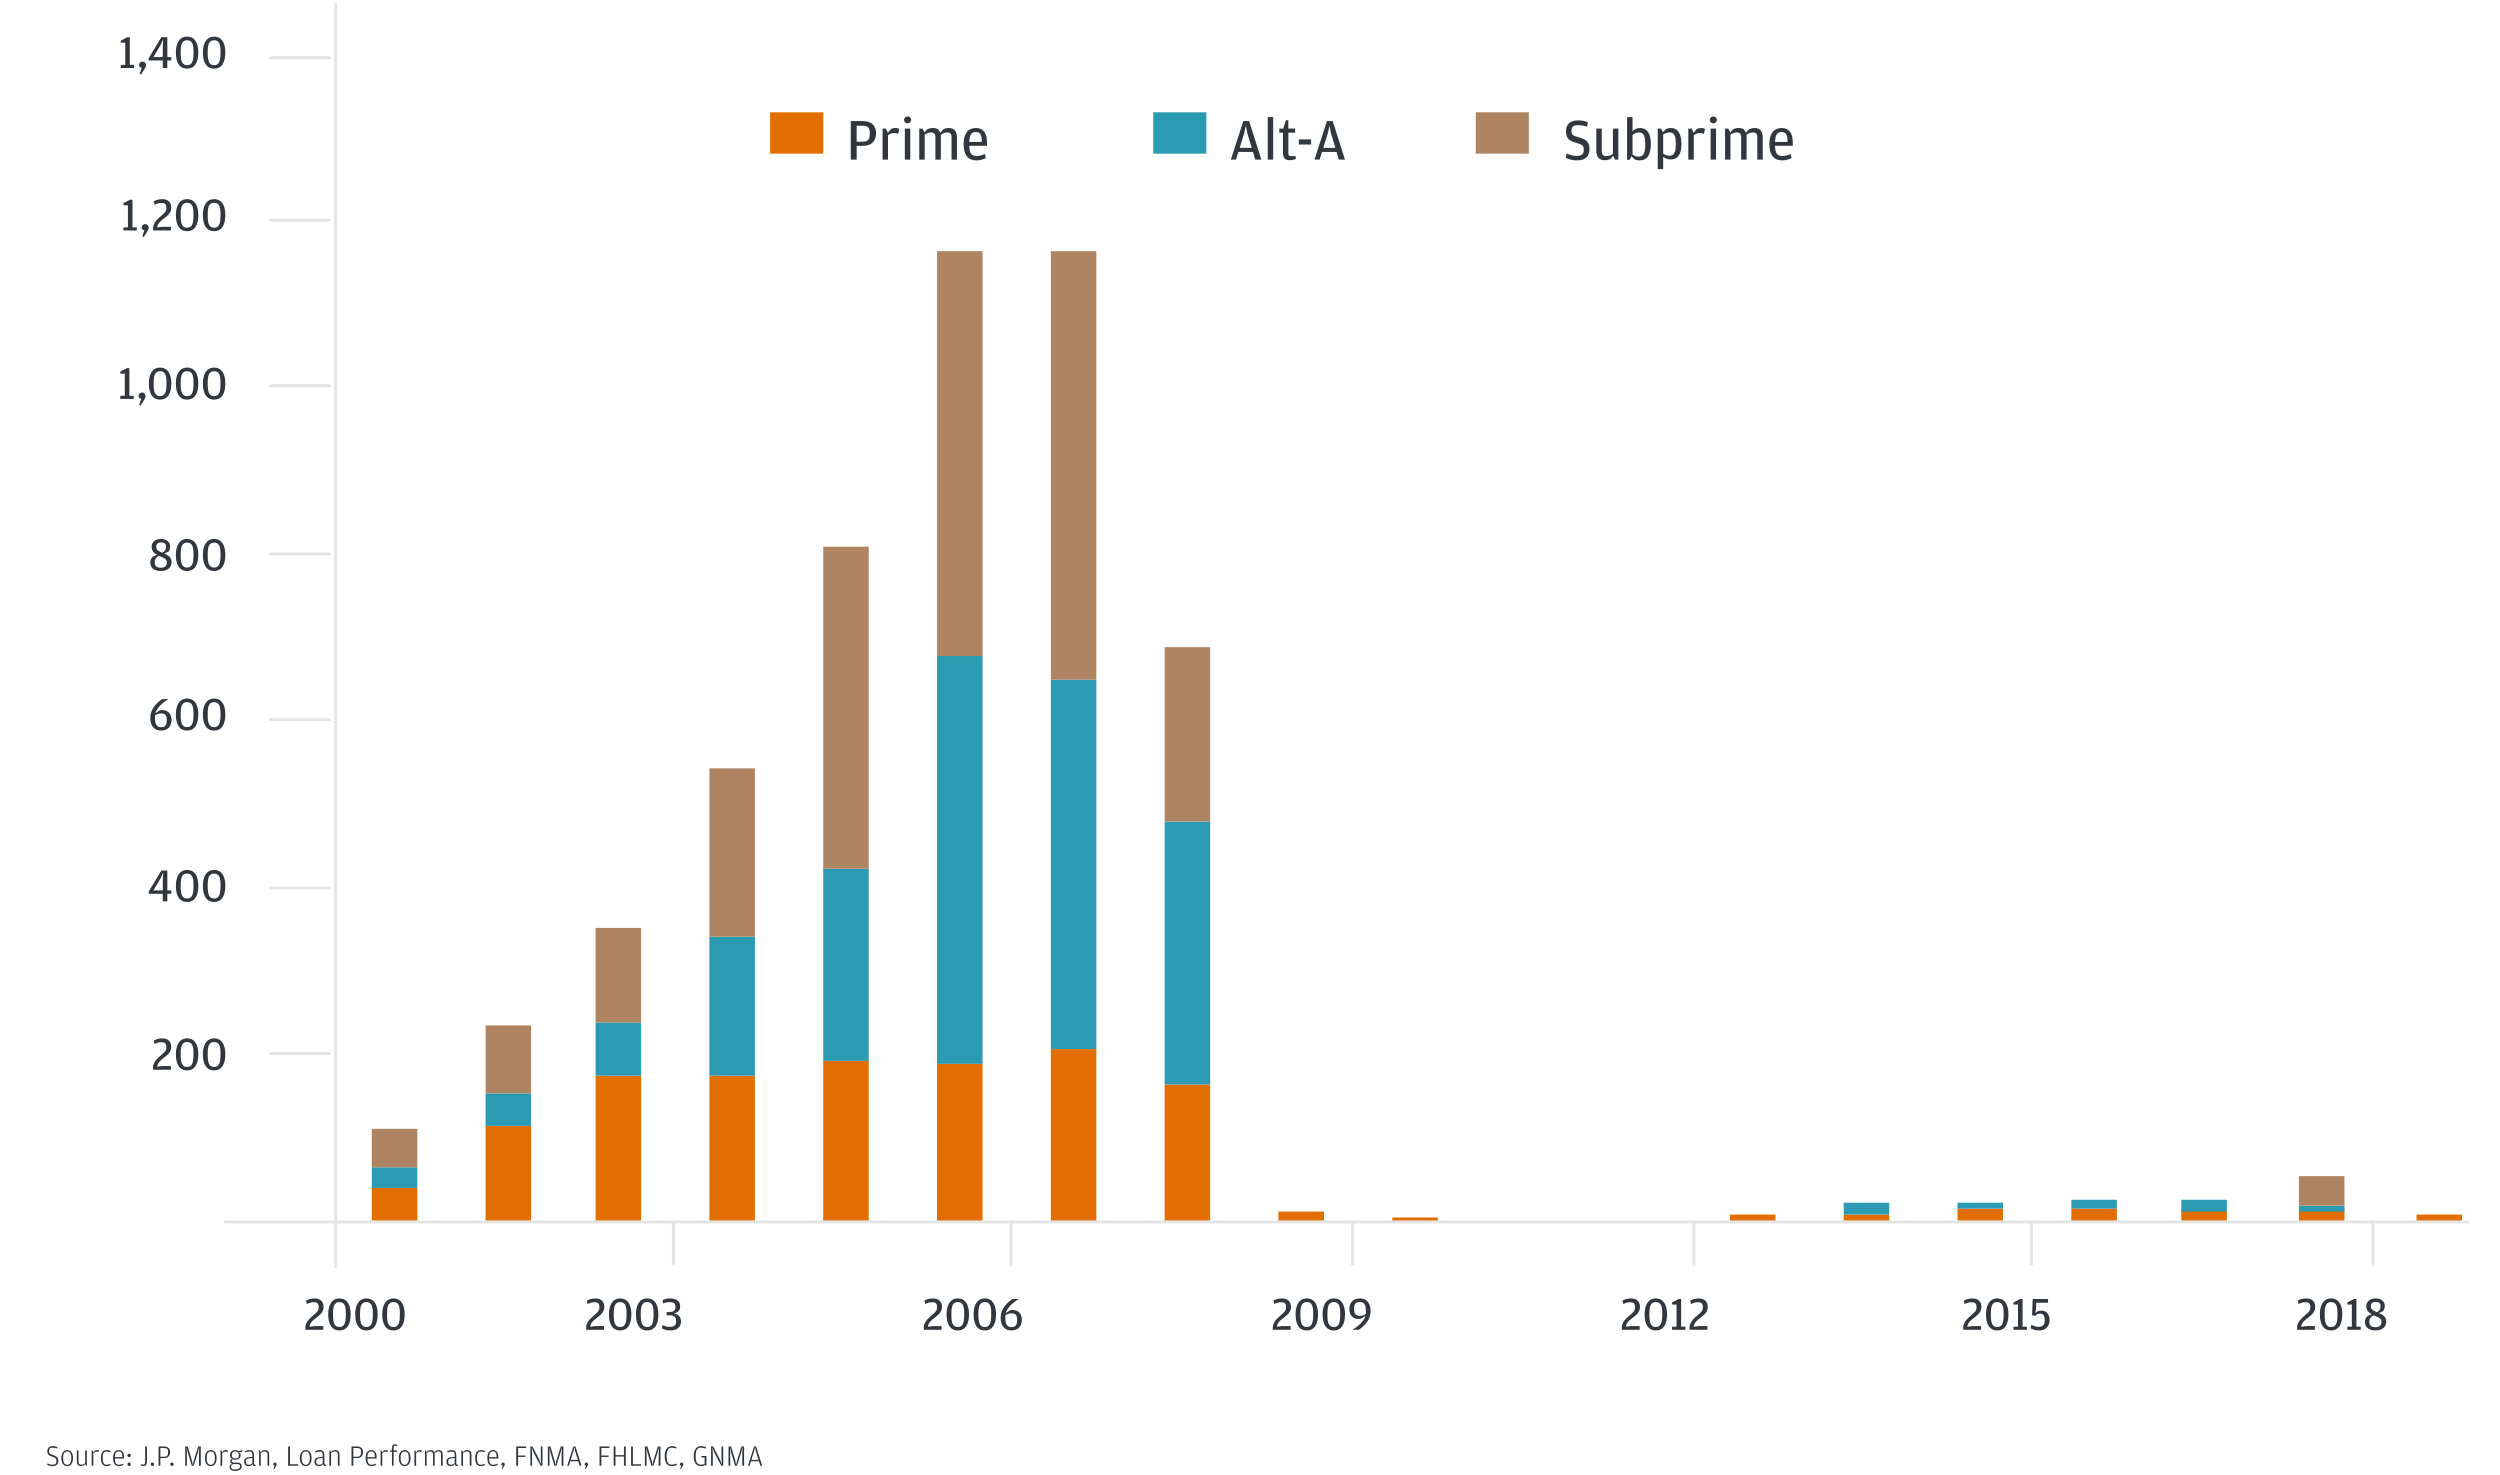 <svg width="846" height="499" viewBox="0 0 846 499" fill="none" xmlns="http://www.w3.org/2000/svg">
<path d="M76.384 413.5H835.141" stroke="#E2E4E5" stroke-linecap="square"/>
<path d="M91.528 19.5H111.438" stroke="#E2E4E5" stroke-linecap="square"/>
<path d="M91.528 74.5H111.438" stroke="#E2E4E5" stroke-linecap="square"/>
<path d="M91.528 130.5H111.438" stroke="#E2E4E5" stroke-linecap="square"/>
<path d="M91.528 187.5H111.438" stroke="#E2E4E5" stroke-linecap="square"/>
<path d="M91.528 243.5H111.438" stroke="#E2E4E5" stroke-linecap="square"/>
<path d="M91.528 300.5H111.438" stroke="#E2E4E5" stroke-linecap="square"/>
<path d="M91.528 356.5H111.438" stroke="#E2E4E5" stroke-linecap="square"/>
<path d="M113.613 1.482V428.501" stroke="#E2E4E5" stroke-linecap="square"/>
<path d="M227.868 414.35V427.65" stroke="#E2E4E5" stroke-linecap="square"/>
<path d="M342.123 414.35V427.65" stroke="#E2E4E5" stroke-linecap="square"/>
<path d="M457.662 414.35V427.65" stroke="#E2E4E5" stroke-linecap="square"/>
<path d="M573.2 414.35V427.65" stroke="#E2E4E5" stroke-linecap="square"/>
<path d="M687.455 414.35V427.65" stroke="#E2E4E5" stroke-linecap="square"/>
<path d="M802.994 414.35V427.65" stroke="#E2E4E5" stroke-linecap="square"/>
<path d="M17.835 496.14C18.975 496.14 19.735 495.52 19.735 494.33C19.735 493.13 19.025 492.72 17.905 492.36C16.815 492.01 16.595 491.81 16.595 491.03C16.595 490.18 16.985 489.9 17.795 489.9C18.525 489.9 18.825 490 19.355 490.18L19.475 489.7C19.065 489.52 18.625 489.37 17.855 489.37C16.705 489.37 16.005 489.94 16.005 491.07C16.005 492.28 16.625 492.61 17.835 492.99C18.855 493.31 19.105 493.6 19.105 494.35C19.105 495.37 18.635 495.65 17.705 495.65C17.065 495.65 16.625 495.48 16.075 495.23L15.945 495.68C16.345 495.92 16.875 496.14 17.835 496.14ZM22.749 496.14C23.939 496.14 24.719 495.19 24.719 493.39C24.719 491.63 23.909 490.71 22.749 490.71C21.589 490.71 20.759 491.63 20.759 493.42C20.759 495.19 21.559 496.14 22.749 496.14ZM22.749 495.68C21.939 495.68 21.359 495.08 21.359 493.45V493.32C21.359 491.71 21.899 491.19 22.749 491.19C23.589 491.19 24.119 491.7 24.119 493.37V493.5C24.119 495.08 23.549 495.68 22.749 495.68ZM28.81 495.13C28.42 495.46 28.05 495.65 27.46 495.65C26.94 495.65 26.57 495.39 26.57 494.61V490.81H26V494.49C26 495.68 26.58 496.1 27.38 496.1C27.86 496.1 28.2 495.99 28.41 495.88L28.83 495.4L29.1 496H29.38V490.81H28.81V495.13ZM31.57 491.44L31.3 490.81H31.02V496H31.59V491.74C31.92 491.46 32.22 491.24 32.67 491.24C32.99 491.24 33.17 491.29 33.39 491.38L33.51 490.84C33.38 490.78 33.15 490.71 32.83 490.71C32.57 490.71 32.33 490.78 32.07 490.9L31.57 491.44ZM36.067 496.14C36.627 496.14 37.137 495.94 37.467 495.74L37.317 495.31C36.827 495.54 36.577 495.67 36.107 495.67C35.257 495.67 34.757 495.17 34.757 493.43V493.3C34.757 491.61 35.237 491.2 36.107 491.2C36.487 491.2 36.817 491.3 37.317 491.46L37.417 491C37.037 490.84 36.577 490.71 36.067 490.71C34.817 490.71 34.157 491.54 34.157 493.39C34.157 495.26 34.837 496.14 36.067 496.14ZM38.859 493.57H41.979V493.08C41.979 491.64 41.399 490.71 40.219 490.71C39.069 490.71 38.259 491.49 38.259 493.41C38.259 495.25 38.959 496.14 40.279 496.14C40.879 496.14 41.459 495.92 41.769 495.75L41.639 495.31C41.159 495.54 40.769 495.67 40.319 495.67C39.349 495.67 38.869 495.14 38.859 493.57ZM38.859 493.1C38.909 491.52 39.459 491.18 40.219 491.18C40.989 491.18 41.389 491.66 41.389 492.97V493.1H38.859ZM43.695 493.09C44.015 493.09 44.275 492.85 44.275 492.51C44.275 492.16 44.015 491.92 43.695 491.92C43.395 491.92 43.125 492.16 43.125 492.51C43.125 492.85 43.395 493.09 43.695 493.09ZM43.695 496.09C44.015 496.09 44.275 495.85 44.275 495.51C44.275 495.16 44.015 494.92 43.695 494.92C43.395 494.92 43.125 495.16 43.125 495.51C43.125 495.85 43.395 496.09 43.695 496.09ZM48.54 496.14C49.26 496.14 49.74 495.66 49.74 494.29V489.49H49.12V494.51C49.12 495.41 48.87 495.64 48.43 495.64C48.16 495.64 47.96 495.56 47.71 495.46L47.63 495.91C47.81 496.01 48.16 496.14 48.54 496.14ZM51.565 496.09C51.885 496.09 52.145 495.85 52.145 495.51C52.145 495.16 51.885 494.92 51.565 494.92C51.265 494.92 50.995 495.16 50.995 495.51C50.995 495.85 51.265 496.09 51.565 496.09ZM53.649 496H54.269V493.42H55.549C56.979 493.42 57.549 492.5 57.549 491.44C57.549 490.35 56.959 489.49 55.549 489.49H53.649V496ZM54.269 492.97V490H55.459C56.499 490 56.879 490.36 56.879 491.39V491.47C56.879 492.53 56.499 492.97 55.479 492.97H54.269ZM58.206 496.09C58.526 496.09 58.786 495.85 58.786 495.51C58.786 495.16 58.526 494.92 58.206 494.92C57.906 494.92 57.636 495.16 57.636 495.51C57.636 495.85 57.906 496.09 58.206 496.09ZM62.672 496H63.242V491.78L63.142 489.66L63.492 491.34L64.892 496H65.572L67.042 491.26L67.442 489.66L67.332 491.78V496H67.942V489.49H67.042L65.522 494.43L65.272 495.8L65.002 494.43L63.552 489.49H62.672V496ZM71.333 496.14C72.523 496.14 73.303 495.19 73.303 493.39C73.303 491.63 72.493 490.71 71.333 490.71C70.173 490.71 69.343 491.63 69.343 493.42C69.343 495.19 70.143 496.14 71.333 496.14ZM71.333 495.68C70.523 495.68 69.943 495.08 69.943 493.45V493.32C69.943 491.71 70.483 491.19 71.333 491.19C72.173 491.19 72.703 491.7 72.703 493.37V493.5C72.703 495.08 72.133 495.68 71.333 495.68ZM75.174 491.44L74.904 490.81H74.624V496H75.194V491.74C75.524 491.46 75.824 491.24 76.274 491.24C76.594 491.24 76.774 491.29 76.994 491.38L77.114 490.84C76.984 490.78 76.754 490.71 76.434 490.71C76.174 490.71 75.934 490.78 75.674 490.9L75.174 491.44ZM80.861 491.09C80.501 490.81 80.051 490.71 79.651 490.71C78.851 490.71 77.851 491.13 77.851 492.35C77.851 492.7 77.941 493.03 78.071 493.28L78.641 493.63L78.151 493.86C78.081 493.95 77.941 494.14 77.941 494.48C77.941 495.06 78.291 495.29 78.581 495.37L77.971 495.68C77.861 495.8 77.671 496.04 77.671 496.46C77.671 497.23 78.331 497.77 79.581 497.77C80.901 497.77 81.801 497.18 81.801 496.17C81.801 495.41 81.271 494.95 80.301 494.95H79.171C78.681 494.95 78.441 494.76 78.441 494.37C78.441 494.11 78.591 493.93 78.751 493.81C79.031 493.94 79.341 493.99 79.651 493.99C80.561 493.99 81.431 493.57 81.431 492.32C81.431 492.1 81.401 491.97 81.351 491.8L80.771 491.38H81.951V490.68L80.861 491.09ZM79.651 493.54C78.801 493.54 78.441 493.18 78.441 492.37V492.31C78.441 491.64 78.801 491.18 79.651 491.18C80.491 491.18 80.841 491.64 80.841 492.32V492.38C80.841 493.18 80.491 493.54 79.651 493.54ZM78.831 495.45H80.371C81.051 495.45 81.241 495.78 81.241 496.18V496.22C81.241 496.79 80.701 497.29 79.581 497.29C78.681 497.29 78.201 497.02 78.201 496.42C78.201 495.98 78.441 495.7 78.831 495.45ZM85.413 493L84.433 493.08C83.213 493.18 82.623 493.62 82.623 494.64C82.623 495.75 83.293 496.14 84.163 496.14C84.463 496.14 84.763 496.08 84.953 496L85.433 495.48L85.753 496.03C85.873 496.08 85.993 496.1 86.123 496.1C86.303 496.1 86.453 496.05 86.533 496.01L86.513 495.66H86.343C86.083 495.66 85.973 495.57 85.973 495.26V492.59C85.973 491.3 85.523 490.71 84.443 490.71C83.833 490.71 83.383 490.86 82.883 491.06L82.973 491.52C83.483 491.35 83.943 491.21 84.453 491.21C85.243 491.21 85.413 491.71 85.413 492.39V493ZM85.413 495.11C85.173 495.4 84.833 495.67 84.233 495.67C83.513 495.67 83.203 495.39 83.203 494.69V494.62C83.203 493.84 83.583 493.56 84.473 493.48L85.413 493.39V495.11ZM88.221 491.45L87.951 490.81H87.671V496H88.24V491.71C88.671 491.39 89.01 491.19 89.611 491.19C90.141 491.19 90.52 491.42 90.52 492.2V496H91.091V492.32C91.091 491.13 90.51 490.71 89.691 490.71C89.21 490.71 88.891 490.84 88.671 490.95L88.221 491.45ZM92.78 497.15L93.27 496.4C93.43 496.15 93.62 495.84 93.62 495.51C93.62 495.16 93.36 494.92 93.04 494.92C92.74 494.92 92.47 495.16 92.47 495.51C92.47 495.71 92.55 495.83 92.64 495.92L92.98 495.97L92.54 497.03L92.78 497.15ZM97.506 496H100.926V495.5H98.126V489.49H97.506V496ZM103.471 496.14C104.661 496.14 105.441 495.19 105.441 493.39C105.441 491.63 104.631 490.71 103.471 490.71C102.311 490.71 101.481 491.63 101.481 493.42C101.481 495.19 102.281 496.14 103.471 496.14ZM103.471 495.68C102.661 495.68 102.081 495.08 102.081 493.45V493.32C102.081 491.71 102.621 491.19 103.471 491.19C104.311 491.19 104.841 491.7 104.841 493.37V493.5C104.841 495.08 104.271 495.68 103.471 495.68ZM109.212 493L108.232 493.08C107.012 493.18 106.422 493.62 106.422 494.64C106.422 495.75 107.092 496.14 107.962 496.14C108.262 496.14 108.562 496.08 108.752 496L109.232 495.48L109.552 496.03C109.672 496.08 109.792 496.1 109.922 496.1C110.102 496.1 110.252 496.05 110.332 496.01L110.312 495.66H110.142C109.882 495.66 109.772 495.57 109.772 495.26V492.59C109.772 491.3 109.322 490.71 108.242 490.71C107.632 490.71 107.182 490.86 106.682 491.06L106.772 491.52C107.282 491.35 107.742 491.21 108.252 491.21C109.042 491.21 109.212 491.71 109.212 492.39V493ZM109.212 495.11C108.972 495.4 108.632 495.67 108.032 495.67C107.312 495.67 107.002 495.39 107.002 494.69V494.62C107.002 493.84 107.382 493.56 108.272 493.48L109.212 493.39V495.11ZM112.019 491.45L111.749 490.81H111.469V496H112.039V491.71C112.469 491.39 112.809 491.19 113.409 491.19C113.939 491.19 114.319 491.42 114.319 492.2V496H114.889V492.32C114.889 491.13 114.309 490.71 113.489 490.71C113.009 490.71 112.689 490.84 112.469 490.95L112.019 491.45ZM118.952 496H119.572V493.42H120.852C122.282 493.42 122.852 492.5 122.852 491.44C122.852 490.35 122.262 489.49 120.852 489.49H118.952V496ZM119.572 492.97V490H120.762C121.802 490 122.182 490.36 122.182 491.39V491.47C122.182 492.53 121.802 492.97 120.782 492.97H119.572ZM124.337 493.57H127.457V493.08C127.457 491.64 126.877 490.71 125.697 490.71C124.547 490.71 123.737 491.49 123.737 493.41C123.737 495.25 124.437 496.14 125.757 496.14C126.357 496.14 126.937 495.92 127.247 495.75L127.117 495.31C126.637 495.54 126.247 495.67 125.797 495.67C124.827 495.67 124.347 495.14 124.337 493.57ZM124.337 493.1C124.387 491.52 124.937 491.18 125.697 491.18C126.467 491.18 126.867 491.66 126.867 492.97V493.1H124.337ZM129.344 491.44L129.074 490.81H128.794V496H129.364V491.74C129.694 491.46 129.994 491.24 130.444 491.24C130.764 491.24 130.944 491.29 131.164 491.38L131.284 490.84C131.154 490.78 130.924 490.71 130.604 490.71C130.344 490.71 130.104 490.78 129.844 490.9L129.344 491.44ZM132.635 491.3V496H133.195V491.3H134.385V490.81H133.195V489.76C133.195 489.43 133.315 489.27 133.655 489.27H134.495L134.525 488.97C134.285 488.85 134.005 488.75 133.615 488.75C133.045 488.75 132.635 489.1 132.635 489.93V490.81H131.975V491.3H132.635ZM136.958 496.14C138.148 496.14 138.928 495.19 138.928 493.39C138.928 491.63 138.118 490.71 136.958 490.71C135.798 490.71 134.968 491.63 134.968 493.42C134.968 495.19 135.768 496.14 136.958 496.14ZM136.958 495.68C136.148 495.68 135.568 495.08 135.568 493.45V493.32C135.568 491.71 136.108 491.19 136.958 491.19C137.798 491.19 138.328 491.7 138.328 493.37V493.5C138.328 495.08 137.758 495.68 136.958 495.68ZM140.799 491.44L140.529 490.81H140.249V496H140.819V491.74C141.149 491.46 141.449 491.24 141.899 491.24C142.219 491.24 142.399 491.29 142.619 491.38L142.739 490.84C142.609 490.78 142.379 490.71 142.059 490.71C141.799 490.71 141.559 490.78 141.299 490.9L140.799 491.44ZM147.003 491.48L146.663 490.95C146.403 490.79 146.123 490.71 145.743 490.71C145.283 490.71 144.963 490.84 144.763 490.95L144.343 491.43L144.083 490.81H143.803V496H144.373V491.69C144.763 491.39 145.113 491.19 145.663 491.19C146.163 491.19 146.523 491.42 146.523 492.2V496H147.093V491.72C147.483 491.4 147.813 491.19 148.383 491.19C148.913 491.19 149.243 491.42 149.243 492.2V496H149.813V492.32C149.813 491.13 149.273 490.71 148.463 490.71C148.023 490.71 147.673 490.84 147.483 490.95L147.003 491.48ZM153.861 493L152.881 493.08C151.661 493.18 151.071 493.62 151.071 494.64C151.071 495.75 151.741 496.14 152.611 496.14C152.911 496.14 153.211 496.08 153.401 496L153.881 495.48L154.201 496.03C154.321 496.08 154.441 496.1 154.571 496.1C154.751 496.1 154.901 496.05 154.981 496.01L154.961 495.66H154.791C154.531 495.66 154.421 495.57 154.421 495.26V492.59C154.421 491.3 153.971 490.71 152.891 490.71C152.281 490.71 151.831 490.86 151.331 491.06L151.421 491.52C151.931 491.35 152.391 491.21 152.901 491.21C153.691 491.21 153.861 491.71 153.861 492.39V493ZM153.861 495.11C153.621 495.4 153.281 495.67 152.681 495.67C151.961 495.67 151.651 495.39 151.651 494.69V494.62C151.651 493.84 152.031 493.56 152.921 493.48L153.861 493.39V495.11ZM156.668 491.45L156.398 490.81H156.118V496H156.688V491.71C157.118 491.39 157.458 491.19 158.058 491.19C158.588 491.19 158.968 491.42 158.968 492.2V496H159.538V492.32C159.538 491.13 158.958 490.71 158.138 490.71C157.658 490.71 157.338 490.84 157.118 490.95L156.668 491.45ZM162.727 496.14C163.287 496.14 163.797 495.94 164.127 495.74L163.977 495.31C163.487 495.54 163.237 495.67 162.767 495.67C161.917 495.67 161.417 495.17 161.417 493.43V493.3C161.417 491.61 161.897 491.2 162.767 491.2C163.147 491.2 163.477 491.3 163.977 491.46L164.077 491C163.697 490.84 163.237 490.71 162.727 490.71C161.477 490.71 160.817 491.54 160.817 493.39C160.817 495.26 161.497 496.14 162.727 496.14ZM165.519 493.57H168.639V493.08C168.639 491.64 168.059 490.71 166.879 490.71C165.729 490.71 164.919 491.49 164.919 493.41C164.919 495.25 165.619 496.14 166.939 496.14C167.539 496.14 168.119 495.92 168.429 495.75L168.299 495.31C167.819 495.54 167.429 495.67 166.979 495.67C166.009 495.67 165.529 495.14 165.519 493.57ZM165.519 493.1C165.569 491.52 166.119 491.18 166.879 491.18C167.649 491.18 168.049 491.66 168.049 492.97V493.1H165.519ZM169.968 497.15L170.458 496.4C170.618 496.15 170.808 495.84 170.808 495.51C170.808 495.16 170.548 494.92 170.228 494.92C169.928 494.92 169.658 495.16 169.658 495.51C169.658 495.71 169.738 495.83 169.828 495.92L170.168 495.97L169.728 497.03L169.968 497.15ZM174.694 496H175.314V493.03H177.754V492.55H175.314V490H178.054V489.49H174.694V496ZM179.479 496H180.059V491.49L179.929 489.79L180.479 491.34L182.909 496H183.589V489.49H183.009V493.75L183.149 495.66L182.509 493.95L180.189 489.49H179.479V496ZM185.387 496H185.957V491.78L185.857 489.66L186.207 491.34L187.607 496H188.287L189.757 491.26L190.157 489.66L190.047 491.78V496H190.657V489.49H189.757L188.237 494.43L187.987 495.8L187.717 494.43L186.267 489.49H185.387V496ZM192.978 494.5H195.678L196.128 496H196.778L194.728 489.49H194.028L191.948 496H192.508L192.978 494.5ZM195.528 494.02H193.128L194.058 491.08L194.378 489.71L194.638 491.08L195.528 494.02ZM198.151 497.15L198.641 496.4C198.801 496.15 198.991 495.84 198.991 495.51C198.991 495.16 198.731 494.92 198.411 494.92C198.111 494.92 197.841 495.16 197.841 495.51C197.841 495.71 197.921 495.83 198.011 495.92L198.351 495.97L197.911 497.03L198.151 497.15ZM202.877 496H203.497V493.03H205.937V492.55H203.497V490H206.237V489.49H202.877V496ZM211.133 492.9V496H211.753V489.49H211.133V492.42H208.283V489.49H207.663V496H208.283V492.9H211.133ZM213.551 496H216.971V495.5H214.171V489.49H213.551V496ZM218.229 496H218.799V491.78L218.699 489.66L219.049 491.34L220.449 496H221.129L222.599 491.26L222.999 489.66L222.889 491.78V496H223.499V489.49H222.599L221.079 494.43L220.829 495.8L220.559 494.43L219.109 489.49H218.229V496ZM227.349 496.14C228.039 496.14 228.509 495.99 229.009 495.77L228.839 495.3C228.269 495.5 227.959 495.64 227.289 495.64C226.229 495.64 225.589 494.88 225.589 492.79V492.6C225.589 490.51 226.379 489.9 227.289 489.9C227.839 489.9 228.179 490.01 228.799 490.18L228.899 489.69C228.429 489.5 228.019 489.37 227.369 489.37C225.669 489.37 224.929 490.82 224.929 492.73C224.929 494.68 225.579 496.14 227.349 496.14ZM230.397 497.15L230.887 496.4C231.047 496.15 231.237 495.84 231.237 495.51C231.237 495.16 230.977 494.92 230.657 494.92C230.357 494.92 230.087 495.16 230.087 495.51C230.087 495.71 230.167 495.83 230.257 495.92L230.597 495.97L230.157 497.03L230.397 497.15ZM238.614 495.63L238.804 496.08H239.054V492.71H237.384V493.21H238.434V495.44C238.164 495.53 237.764 495.64 237.184 495.64C236.054 495.64 235.404 494.88 235.404 492.79V492.6C235.404 490.51 236.194 489.9 237.184 489.9C237.754 489.9 238.164 490.02 238.784 490.2L238.884 489.7C238.404 489.5 237.934 489.37 237.244 489.37C235.514 489.37 234.754 490.82 234.754 492.73C234.754 494.68 235.424 496.14 237.244 496.14C237.514 496.14 237.834 496.11 238.094 496.06L238.614 495.63ZM240.622 496H241.202V491.49L241.072 489.79L241.622 491.34L244.052 496H244.732V489.49H244.152V493.75L244.292 495.66L243.652 493.95L241.332 489.49H240.622V496ZM246.53 496H247.1V491.78L247 489.66L247.35 491.34L248.75 496H249.43L250.9 491.26L251.3 489.66L251.19 491.78V496H251.8V489.49H250.9L249.38 494.43L249.13 495.8L248.86 494.43L247.41 489.49H246.53V496ZM254.12 494.5H256.82L257.27 496H257.92L255.87 489.49H255.17L253.09 496H253.65L254.12 494.5ZM256.67 494.02H254.27L255.2 491.08L255.52 489.71L255.78 491.08L256.67 494.02Z" fill="#31373D"/>
<path d="M40.86 23H45.388V21.944H43.932V12.584H43.1L40.86 13.768V14.456H42.38V21.944H40.86V23ZM47.733 25.208L48.741 23.64C49.061 23.128 49.413 22.584 49.413 21.992C49.413 21.304 48.885 20.824 48.229 20.824C47.589 20.824 47.061 21.288 47.061 22.008C47.061 22.376 47.221 22.616 47.365 22.76L47.973 22.904L47.253 24.984L47.733 25.208ZM55.072 23H56.624V20.472H57.968V19.304H56.624V12.584H54.608L50.32 19.688V20.472H55.072V23ZM51.904 19.304L54.256 15.4L55.216 13.288L55.088 15.768V19.304H51.904ZM63.288 23.224C65.912 23.224 67.112 21.128 67.112 17.736C67.112 14.584 65.912 12.392 63.321 12.392C60.728 12.392 59.513 14.632 59.513 17.768C59.513 21.032 60.681 23.224 63.288 23.224ZM63.321 22.056C61.816 22.056 61.145 21.048 61.145 17.976V17.448C61.145 14.696 61.769 13.624 63.304 13.624C64.856 13.624 65.481 14.648 65.481 17.384V17.928C65.481 21.016 64.825 22.056 63.321 22.056ZM72.429 23.224C75.053 23.224 76.253 21.128 76.253 17.736C76.253 14.584 75.053 12.392 72.461 12.392C69.869 12.392 68.653 14.632 68.653 17.768C68.653 21.032 69.821 23.224 72.429 23.224ZM72.461 22.056C70.957 22.056 70.285 21.048 70.285 17.976V17.448C70.285 14.696 70.909 13.624 72.445 13.624C73.997 13.624 74.621 14.648 74.621 17.384V17.928C74.621 21.016 73.965 22.056 72.461 22.056Z" fill="#31373D"/>
<path d="M41.766 78H46.294V76.944H44.838V67.584H44.006L41.766 68.768V69.456H43.286V76.944H41.766V78ZM48.639 80.208L49.648 78.64C49.968 78.128 50.319 77.584 50.319 76.992C50.319 76.304 49.791 75.824 49.136 75.824C48.495 75.824 47.968 76.288 47.968 77.008C47.968 77.376 48.127 77.616 48.272 77.76L48.88 77.904L48.16 79.984L48.639 80.208ZM51.807 78H57.839V76.752H54.975L53.167 76.96L53.215 76.72C53.503 75.472 54.287 74.864 55.327 74.048C56.751 72.944 57.951 72.048 57.951 70.288C57.951 68.64 57.055 67.392 54.879 67.392C53.455 67.392 52.607 67.808 52.015 68.144L52.287 69.264C53.071 68.928 53.695 68.672 54.623 68.672C55.743 68.672 56.287 69.024 56.287 70.336V70.528C56.287 71.536 55.663 72.08 54.511 73.088C53.439 74.016 52.303 74.96 51.903 76.448L51.807 76.8V78ZM63.288 78.224C65.912 78.224 67.112 76.128 67.112 72.736C67.112 69.584 65.912 67.392 63.321 67.392C60.728 67.392 59.513 69.632 59.513 72.768C59.513 76.032 60.681 78.224 63.288 78.224ZM63.321 77.056C61.816 77.056 61.145 76.048 61.145 72.976V72.448C61.145 69.696 61.769 68.624 63.304 68.624C64.856 68.624 65.481 69.648 65.481 72.384V72.928C65.481 76.016 64.825 77.056 63.321 77.056ZM72.429 78.224C75.053 78.224 76.253 76.128 76.253 72.736C76.253 69.584 75.053 67.392 72.461 67.392C69.869 67.392 68.653 69.632 68.653 72.768C68.653 76.032 69.821 78.224 72.429 78.224ZM72.461 77.056C70.957 77.056 70.285 76.048 70.285 72.976V72.448C70.285 69.696 70.909 68.624 72.445 68.624C73.997 68.624 74.621 69.648 74.621 72.384V72.928C74.621 76.016 73.965 77.056 72.461 77.056Z" fill="#31373D"/>
<path d="M40.704 135H45.232V133.944H43.776V124.584H42.944L40.704 125.768V126.456H42.224V133.944H40.704V135ZM47.577 137.208L48.585 135.64C48.905 135.128 49.257 134.584 49.257 133.992C49.257 133.304 48.729 132.824 48.073 132.824C47.433 132.824 46.905 133.288 46.905 134.008C46.905 134.376 47.065 134.616 47.209 134.76L47.817 134.904L47.097 136.984L47.577 137.208ZM54.148 135.224C56.772 135.224 57.972 133.128 57.972 129.736C57.972 126.584 56.772 124.392 54.18 124.392C51.588 124.392 50.372 126.632 50.372 129.768C50.372 133.032 51.54 135.224 54.148 135.224ZM54.18 134.056C52.676 134.056 52.004 133.048 52.004 129.976V129.448C52.004 126.696 52.628 125.624 54.164 125.624C55.716 125.624 56.34 126.648 56.34 129.384V129.928C56.34 133.016 55.684 134.056 54.18 134.056ZM63.288 135.224C65.912 135.224 67.112 133.128 67.112 129.736C67.112 126.584 65.912 124.392 63.321 124.392C60.728 124.392 59.513 126.632 59.513 129.768C59.513 133.032 60.681 135.224 63.288 135.224ZM63.321 134.056C61.816 134.056 61.145 133.048 61.145 129.976V129.448C61.145 126.696 61.769 125.624 63.304 125.624C64.856 125.624 65.481 126.648 65.481 129.384V129.928C65.481 133.016 64.825 134.056 63.321 134.056ZM72.429 135.224C75.053 135.224 76.253 133.128 76.253 129.736C76.253 126.584 75.053 124.392 72.461 124.392C69.869 124.392 68.653 126.632 68.653 129.768C68.653 133.032 69.821 135.224 72.429 135.224ZM72.461 134.056C70.957 134.056 70.285 133.048 70.285 129.976V129.448C70.285 126.696 70.909 125.624 72.445 125.624C73.997 125.624 74.621 126.648 74.621 129.384V129.928C74.621 133.016 73.965 134.056 72.461 134.056Z" fill="#31373D"/>
<path d="M53.142 187.736L51.718 188.36C51.238 188.824 50.854 189.432 50.854 190.344C50.854 192.04 52.038 193.224 54.454 193.224C56.742 193.224 58.07 192.008 58.07 190.264C58.07 188.568 56.918 187.88 55.59 187.352L57.014 186.648C57.398 186.168 57.574 185.656 57.574 184.936C57.574 183.592 56.614 182.392 54.486 182.392C52.47 182.392 51.318 183.56 51.318 185.064C51.318 186.392 52.102 187.176 53.142 187.736ZM54.95 187.048C53.462 186.472 52.886 186.056 52.886 185.064V184.968C52.886 184.168 53.27 183.56 54.486 183.56C55.75 183.56 56.166 184.104 56.166 184.984V185.08C56.166 185.944 55.942 186.44 54.95 187.048ZM53.766 188.088C55.702 188.888 56.438 189.16 56.438 190.152V190.392C56.438 191.48 55.782 192.12 54.438 192.12C53.062 192.12 52.358 191.544 52.358 190.376V190.152C52.358 189.256 52.758 188.664 53.766 188.088ZM63.288 193.224C65.912 193.224 67.112 191.128 67.112 187.736C67.112 184.584 65.912 182.392 63.321 182.392C60.728 182.392 59.513 184.632 59.513 187.768C59.513 191.032 60.681 193.224 63.288 193.224ZM63.321 192.056C61.816 192.056 61.145 191.048 61.145 187.976V187.448C61.145 184.696 61.769 183.624 63.304 183.624C64.856 183.624 65.481 184.648 65.481 187.384V187.928C65.481 191.016 64.825 192.056 63.321 192.056ZM72.429 193.224C75.053 193.224 76.253 191.128 76.253 187.736C76.253 184.584 75.053 182.392 72.461 182.392C69.869 182.392 68.653 184.632 68.653 187.768C68.653 191.032 69.821 193.224 72.429 193.224ZM72.461 192.056C70.957 192.056 70.285 191.048 70.285 187.976V187.448C70.285 184.696 70.909 183.624 72.445 183.624C73.997 183.624 74.621 184.648 74.621 187.384V187.928C74.621 191.016 73.965 192.056 72.461 192.056Z" fill="#31373D"/>
<path d="M52.585 241.384C53.081 239.496 54.969 237.832 56.985 236.584H54.873C53.049 237.8 50.857 239.864 50.857 242.936C50.857 245.736 52.313 247.224 54.473 247.224C56.713 247.224 58.041 245.88 58.041 243.64C58.041 241.496 56.793 240.312 54.889 240.312C54.441 240.312 54.121 240.392 53.849 240.504L52.585 241.384ZM52.473 242.072C53.065 241.72 53.625 241.432 54.457 241.432C55.785 241.432 56.425 241.928 56.425 243.512V243.88C56.425 245.48 55.817 246.088 54.505 246.088C53.097 246.088 52.457 245.176 52.457 243.016V242.344C52.457 242.248 52.457 242.152 52.473 242.072ZM63.288 247.224C65.912 247.224 67.112 245.128 67.112 241.736C67.112 238.584 65.912 236.392 63.321 236.392C60.728 236.392 59.513 238.632 59.513 241.768C59.513 245.032 60.681 247.224 63.288 247.224ZM63.321 246.056C61.816 246.056 61.145 245.048 61.145 241.976V241.448C61.145 238.696 61.769 237.624 63.304 237.624C64.856 237.624 65.481 238.648 65.481 241.384V241.928C65.481 245.016 64.825 246.056 63.321 246.056ZM72.429 247.224C75.053 247.224 76.253 245.128 76.253 241.736C76.253 238.584 75.053 236.392 72.461 236.392C69.869 236.392 68.653 238.632 68.653 241.768C68.653 245.032 69.821 247.224 72.429 247.224ZM72.461 246.056C70.957 246.056 70.285 245.048 70.285 241.976V241.448C70.285 238.696 70.909 237.624 72.445 237.624C73.997 237.624 74.621 238.648 74.621 241.384V241.928C74.621 245.016 73.965 246.056 72.461 246.056Z" fill="#31373D"/>
<path d="M55.072 305H56.624V302.472H57.968V301.304H56.624V294.584H54.608L50.32 301.688V302.472H55.072V305ZM51.904 301.304L54.256 297.4L55.216 295.288L55.088 297.768V301.304H51.904ZM63.288 305.224C65.912 305.224 67.112 303.128 67.112 299.736C67.112 296.584 65.912 294.392 63.321 294.392C60.728 294.392 59.513 296.632 59.513 299.768C59.513 303.032 60.681 305.224 63.288 305.224ZM63.321 304.056C61.816 304.056 61.145 303.048 61.145 299.976V299.448C61.145 296.696 61.769 295.624 63.304 295.624C64.856 295.624 65.481 296.648 65.481 299.384V299.928C65.481 303.016 64.825 304.056 63.321 304.056ZM72.429 305.224C75.053 305.224 76.253 303.128 76.253 299.736C76.253 296.584 75.053 294.392 72.461 294.392C69.869 294.392 68.653 296.632 68.653 299.768C68.653 303.032 69.821 305.224 72.429 305.224ZM72.461 304.056C70.957 304.056 70.285 303.048 70.285 299.976V299.448C70.285 296.696 70.909 295.624 72.445 295.624C73.997 295.624 74.621 296.648 74.621 299.384V299.928C74.621 303.016 73.965 304.056 72.461 304.056Z" fill="#31373D"/>
<path d="M51.807 362H57.839V360.752H54.975L53.167 360.96L53.215 360.72C53.503 359.472 54.287 358.864 55.327 358.048C56.751 356.944 57.951 356.048 57.951 354.288C57.951 352.64 57.055 351.392 54.879 351.392C53.455 351.392 52.607 351.808 52.015 352.144L52.287 353.264C53.071 352.928 53.695 352.672 54.623 352.672C55.743 352.672 56.287 353.024 56.287 354.336V354.528C56.287 355.536 55.663 356.08 54.511 357.088C53.439 358.016 52.303 358.96 51.903 360.448L51.807 360.8V362ZM63.288 362.224C65.912 362.224 67.112 360.128 67.112 356.736C67.112 353.584 65.912 351.392 63.321 351.392C60.728 351.392 59.513 353.632 59.513 356.768C59.513 360.032 60.681 362.224 63.288 362.224ZM63.321 361.056C61.816 361.056 61.145 360.048 61.145 356.976V356.448C61.145 353.696 61.769 352.624 63.304 352.624C64.856 352.624 65.481 353.648 65.481 356.384V356.928C65.481 360.016 64.825 361.056 63.321 361.056ZM72.429 362.224C75.053 362.224 76.253 360.128 76.253 356.736C76.253 353.584 75.053 351.392 72.461 351.392C69.869 351.392 68.653 353.632 68.653 356.768C68.653 360.032 69.821 362.224 72.429 362.224ZM72.461 361.056C70.957 361.056 70.285 360.048 70.285 356.976V356.448C70.285 353.696 70.909 352.624 72.445 352.624C73.997 352.624 74.621 353.648 74.621 356.384V356.928C74.621 360.016 73.965 361.056 72.461 361.056Z" fill="#31373D"/>
<path d="M103.357 450H109.389V448.752H106.525L104.717 448.96L104.765 448.72C105.053 447.472 105.837 446.864 106.877 446.048C108.301 444.944 109.501 444.048 109.501 442.288C109.501 440.64 108.605 439.392 106.429 439.392C105.005 439.392 104.157 439.808 103.565 440.144L103.837 441.264C104.621 440.928 105.245 440.672 106.173 440.672C107.293 440.672 107.837 441.024 107.837 442.336V442.528C107.837 443.536 107.213 444.08 106.061 445.088C104.989 446.016 103.853 446.96 103.453 448.448L103.357 448.8V450ZM114.839 450.224C117.463 450.224 118.663 448.128 118.663 444.736C118.663 441.584 117.463 439.392 114.871 439.392C112.279 439.392 111.063 441.632 111.063 444.768C111.063 448.032 112.231 450.224 114.839 450.224ZM114.871 449.056C113.367 449.056 112.695 448.048 112.695 444.976V444.448C112.695 441.696 113.319 440.624 114.855 440.624C116.407 440.624 117.031 441.648 117.031 444.384V444.928C117.031 448.016 116.375 449.056 114.871 449.056ZM123.979 450.224C126.603 450.224 127.803 448.128 127.803 444.736C127.803 441.584 126.603 439.392 124.011 439.392C121.419 439.392 120.203 441.632 120.203 444.768C120.203 448.032 121.371 450.224 123.979 450.224ZM124.011 449.056C122.507 449.056 121.835 448.048 121.835 444.976V444.448C121.835 441.696 122.459 440.624 123.995 440.624C125.547 440.624 126.171 441.648 126.171 444.384V444.928C126.171 448.016 125.515 449.056 124.011 449.056ZM133.12 450.224C135.744 450.224 136.944 448.128 136.944 444.736C136.944 441.584 135.744 439.392 133.152 439.392C130.56 439.392 129.344 441.632 129.344 444.768C129.344 448.032 130.512 450.224 133.12 450.224ZM133.152 449.056C131.648 449.056 130.976 448.048 130.976 444.976V444.448C130.976 441.696 131.6 440.624 133.136 440.624C134.688 440.624 135.312 441.648 135.312 444.384V444.928C135.312 448.016 134.656 449.056 133.152 449.056Z" fill="#31373D"/>
<path d="M198.356 450H204.388V448.752H201.524L199.716 448.96L199.764 448.72C200.052 447.472 200.836 446.864 201.876 446.048C203.3 444.944 204.5 444.048 204.5 442.288C204.5 440.64 203.604 439.392 201.428 439.392C200.004 439.392 199.156 439.808 198.564 440.144L198.836 441.264C199.62 440.928 200.244 440.672 201.172 440.672C202.292 440.672 202.836 441.024 202.836 442.336V442.528C202.836 443.536 202.212 444.08 201.06 445.088C199.988 446.016 198.852 446.96 198.452 448.448L198.356 448.8V450ZM209.837 450.224C212.461 450.224 213.661 448.128 213.661 444.736C213.661 441.584 212.461 439.392 209.869 439.392C207.277 439.392 206.061 441.632 206.061 444.768C206.061 448.032 207.229 450.224 209.837 450.224ZM209.869 449.056C208.365 449.056 207.693 448.048 207.693 444.976V444.448C207.693 441.696 208.317 440.624 209.853 440.624C211.405 440.624 212.029 441.648 212.029 444.384V444.928C212.029 448.016 211.373 449.056 209.869 449.056ZM218.978 450.224C221.602 450.224 222.802 448.128 222.802 444.736C222.802 441.584 221.602 439.392 219.01 439.392C216.418 439.392 215.202 441.632 215.202 444.768C215.202 448.032 216.37 450.224 218.978 450.224ZM219.01 449.056C217.506 449.056 216.834 448.048 216.834 444.976V444.448C216.834 441.696 217.458 440.624 218.994 440.624C220.546 440.624 221.17 441.648 221.17 444.384V444.928C221.17 448.016 220.514 449.056 219.01 449.056ZM226.954 450.224C229.13 450.224 230.458 449.024 230.458 447.232C230.458 445.6 229.546 444.768 228.01 444.48C229.402 444.144 230.17 443.52 230.17 442.096C230.17 440.544 229.162 439.392 226.858 439.392C225.626 439.392 224.762 439.696 224.218 439.952L224.394 441.072C225.242 440.8 225.722 440.64 226.618 440.64C227.994 440.64 228.57 440.992 228.57 442.208V442.336C228.57 443.52 227.978 444 226.25 444H225.594V445.104H226.442C228.09 445.104 228.794 445.584 228.794 446.976V447.168C228.794 448.48 228.122 449.008 226.65 449.008C225.642 449.008 225.082 448.784 224.218 448.432L223.946 449.488C224.522 449.84 225.498 450.224 226.954 450.224Z" fill="#31373D"/>
<path d="M312.61 450H318.642V448.752H315.778L313.97 448.96L314.018 448.72C314.306 447.472 315.09 446.864 316.13 446.048C317.554 444.944 318.754 444.048 318.754 442.288C318.754 440.64 317.858 439.392 315.682 439.392C314.258 439.392 313.41 439.808 312.818 440.144L313.09 441.264C313.874 440.928 314.498 440.672 315.426 440.672C316.546 440.672 317.09 441.024 317.09 442.336V442.528C317.09 443.536 316.466 444.08 315.314 445.088C314.242 446.016 313.106 446.96 312.706 448.448L312.61 448.8V450ZM324.092 450.224C326.716 450.224 327.916 448.128 327.916 444.736C327.916 441.584 326.716 439.392 324.124 439.392C321.532 439.392 320.316 441.632 320.316 444.768C320.316 448.032 321.484 450.224 324.092 450.224ZM324.124 449.056C322.62 449.056 321.948 448.048 321.948 444.976V444.448C321.948 441.696 322.572 440.624 324.108 440.624C325.66 440.624 326.284 441.648 326.284 444.384V444.928C326.284 448.016 325.628 449.056 324.124 449.056ZM333.233 450.224C335.857 450.224 337.057 448.128 337.057 444.736C337.057 441.584 335.857 439.392 333.265 439.392C330.673 439.392 329.457 441.632 329.457 444.768C329.457 448.032 330.625 450.224 333.233 450.224ZM333.265 449.056C331.761 449.056 331.089 448.048 331.089 444.976V444.448C331.089 441.696 331.713 440.624 333.249 440.624C334.801 440.624 335.425 441.648 335.425 444.384V444.928C335.425 448.016 334.769 449.056 333.265 449.056ZM340.341 444.384C340.837 442.496 342.725 440.832 344.741 439.584H342.629C340.805 440.8 338.613 442.864 338.613 445.936C338.613 448.736 340.069 450.224 342.229 450.224C344.469 450.224 345.797 448.88 345.797 446.64C345.797 444.496 344.549 443.312 342.645 443.312C342.197 443.312 341.877 443.392 341.605 443.504L340.341 444.384ZM340.229 445.072C340.821 444.72 341.381 444.432 342.213 444.432C343.541 444.432 344.181 444.928 344.181 446.512V446.88C344.181 448.48 343.573 449.088 342.261 449.088C340.853 449.088 340.213 448.176 340.213 446.016V445.344C340.213 445.248 340.213 445.152 340.229 445.072Z" fill="#31373D"/>
<path d="M430.717 450H436.749V448.752H433.885L432.077 448.96L432.125 448.72C432.413 447.472 433.197 446.864 434.237 446.048C435.661 444.944 436.861 444.048 436.861 442.288C436.861 440.64 435.965 439.392 433.789 439.392C432.365 439.392 431.517 439.808 430.925 440.144L431.197 441.264C431.981 440.928 432.605 440.672 433.533 440.672C434.653 440.672 435.197 441.024 435.197 442.336V442.528C435.197 443.536 434.573 444.08 433.421 445.088C432.349 446.016 431.213 446.96 430.813 448.448L430.717 448.8V450ZM442.198 450.224C444.822 450.224 446.022 448.128 446.022 444.736C446.022 441.584 444.822 439.392 442.23 439.392C439.638 439.392 438.422 441.632 438.422 444.768C438.422 448.032 439.59 450.224 442.198 450.224ZM442.23 449.056C440.726 449.056 440.054 448.048 440.054 444.976V444.448C440.054 441.696 440.678 440.624 442.214 440.624C443.766 440.624 444.39 441.648 444.39 444.384V444.928C444.39 448.016 443.734 449.056 442.23 449.056ZM451.339 450.224C453.963 450.224 455.163 448.128 455.163 444.736C455.163 441.584 453.963 439.392 451.371 439.392C448.779 439.392 447.563 441.632 447.563 444.768C447.563 448.032 448.731 450.224 451.339 450.224ZM451.371 449.056C449.867 449.056 449.195 448.048 449.195 444.976V444.448C449.195 441.696 449.819 440.624 451.355 440.624C452.907 440.624 453.531 441.648 453.531 444.384V444.928C453.531 448.016 452.875 449.056 451.371 449.056ZM462.064 445.296C461.552 447.136 459.728 448.72 457.664 450H459.792C461.6 448.784 463.808 446.752 463.808 443.68C463.808 440.8 462.336 439.392 460.192 439.392C457.952 439.392 456.624 440.8 456.624 442.976C456.624 445.12 457.872 446.336 459.776 446.336C460.224 446.336 460.544 446.24 460.8 446.144L462.064 445.296ZM462.192 444.672C461.584 445.008 461.024 445.296 460.208 445.296C458.864 445.296 458.24 444.72 458.24 443.136V442.768C458.24 441.168 458.848 440.608 460.16 440.608C461.584 440.608 462.208 441.408 462.208 443.6V444.272C462.208 444.4 462.208 444.544 462.192 444.672Z" fill="#31373D"/>
<path d="M548.823 450H554.855V448.752H551.991L550.183 448.96L550.231 448.72C550.519 447.472 551.303 446.864 552.343 446.048C553.767 444.944 554.967 444.048 554.967 442.288C554.967 440.64 554.071 439.392 551.895 439.392C550.471 439.392 549.623 439.808 549.031 440.144L549.303 441.264C550.087 440.928 550.711 440.672 551.639 440.672C552.759 440.672 553.303 441.024 553.303 442.336V442.528C553.303 443.536 552.679 444.08 551.527 445.088C550.455 446.016 549.319 446.96 548.919 448.448L548.823 448.8V450ZM560.305 450.224C562.929 450.224 564.129 448.128 564.129 444.736C564.129 441.584 562.929 439.392 560.337 439.392C557.745 439.392 556.529 441.632 556.529 444.768C556.529 448.032 557.697 450.224 560.305 450.224ZM560.337 449.056C558.833 449.056 558.161 448.048 558.161 444.976V444.448C558.161 441.696 558.785 440.624 560.321 440.624C561.873 440.624 562.497 441.648 562.497 444.384V444.928C562.497 448.016 561.841 449.056 560.337 449.056ZM565.829 450H570.357V448.944H568.901V439.584H568.069L565.829 440.768V441.456H567.349V448.944H565.829V450ZM571.76 450H577.792V448.752H574.928L573.12 448.96L573.168 448.72C573.456 447.472 574.24 446.864 575.28 446.048C576.704 444.944 577.904 444.048 577.904 442.288C577.904 440.64 577.008 439.392 574.832 439.392C573.408 439.392 572.56 439.808 571.968 440.144L572.24 441.264C573.024 440.928 573.648 440.672 574.576 440.672C575.696 440.672 576.24 441.024 576.24 442.336V442.528C576.24 443.536 575.616 444.08 574.464 445.088C573.392 446.016 572.256 446.96 571.856 448.448L571.76 448.8V450Z" fill="#31373D"/>
<path d="M664.362 450H670.394V448.752H667.53L665.722 448.96L665.77 448.72C666.058 447.472 666.842 446.864 667.882 446.048C669.306 444.944 670.506 444.048 670.506 442.288C670.506 440.64 669.61 439.392 667.434 439.392C666.01 439.392 665.162 439.808 664.57 440.144L664.842 441.264C665.626 440.928 666.25 440.672 667.178 440.672C668.298 440.672 668.842 441.024 668.842 442.336V442.528C668.842 443.536 668.218 444.08 667.066 445.088C665.994 446.016 664.858 446.96 664.458 448.448L664.362 448.8V450ZM675.843 450.224C678.467 450.224 679.667 448.128 679.667 444.736C679.667 441.584 678.467 439.392 675.875 439.392C673.283 439.392 672.067 441.632 672.067 444.768C672.067 448.032 673.235 450.224 675.843 450.224ZM675.875 449.056C674.371 449.056 673.699 448.048 673.699 444.976V444.448C673.699 441.696 674.323 440.624 675.859 440.624C677.411 440.624 678.035 441.648 678.035 444.384V444.928C678.035 448.016 677.379 449.056 675.875 449.056ZM681.368 450H685.896V448.944H684.44V439.584H683.608L681.368 440.768V441.456H682.888V448.944H681.368V450ZM690.131 450.224C692.211 450.224 693.587 448.8 693.587 446.784C693.587 444.496 692.291 443.504 690.755 443.504C689.747 443.504 689.171 443.904 688.723 444.368L688.979 442.96L689.075 440.848H693.059V439.584H687.875L687.635 445.104L688.803 445.28C689.107 444.864 689.459 444.544 690.339 444.544C691.331 444.544 691.923 444.992 691.923 446.672V446.88C691.923 448.432 691.187 448.992 689.811 448.992C688.851 448.992 688.323 448.736 687.427 448.336L687.139 449.44C687.715 449.824 688.627 450.224 690.131 450.224Z" fill="#31373D"/>
<path d="M777.333 450H783.365V448.752H780.501L778.693 448.96L778.741 448.72C779.029 447.472 779.813 446.864 780.853 446.048C782.277 444.944 783.477 444.048 783.477 442.288C783.477 440.64 782.581 439.392 780.405 439.392C778.981 439.392 778.133 439.808 777.541 440.144L777.813 441.264C778.597 440.928 779.221 440.672 780.149 440.672C781.269 440.672 781.813 441.024 781.813 442.336V442.528C781.813 443.536 781.189 444.08 780.037 445.088C778.965 446.016 777.829 446.96 777.429 448.448L777.333 448.8V450ZM788.815 450.224C791.439 450.224 792.639 448.128 792.639 444.736C792.639 441.584 791.439 439.392 788.847 439.392C786.255 439.392 785.039 441.632 785.039 444.768C785.039 448.032 786.207 450.224 788.815 450.224ZM788.847 449.056C787.343 449.056 786.671 448.048 786.671 444.976V444.448C786.671 441.696 787.295 440.624 788.831 440.624C790.383 440.624 791.007 441.648 791.007 444.384V444.928C791.007 448.016 790.351 449.056 788.847 449.056ZM794.339 450H798.867V448.944H797.411V439.584H796.579L794.339 440.768V441.456H795.859V448.944H794.339V450ZM802.574 444.736L801.15 445.36C800.67 445.824 800.286 446.432 800.286 447.344C800.286 449.04 801.47 450.224 803.886 450.224C806.174 450.224 807.502 449.008 807.502 447.264C807.502 445.568 806.35 444.88 805.022 444.352L806.446 443.648C806.83 443.168 807.006 442.656 807.006 441.936C807.006 440.592 806.046 439.392 803.918 439.392C801.902 439.392 800.75 440.56 800.75 442.064C800.75 443.392 801.534 444.176 802.574 444.736ZM804.382 444.048C802.894 443.472 802.318 443.056 802.318 442.064V441.968C802.318 441.168 802.702 440.56 803.918 440.56C805.182 440.56 805.598 441.104 805.598 441.984V442.08C805.598 442.944 805.374 443.44 804.382 444.048ZM803.198 445.088C805.134 445.888 805.87 446.16 805.87 447.152V447.392C805.87 448.48 805.214 449.12 803.87 449.12C802.494 449.12 801.79 448.544 801.79 447.376V447.152C801.79 446.256 802.19 445.664 803.198 445.088Z" fill="#31373D"/>
<path d="M287.899 54H289.899V49.36H292.059C295.059 49.36 296.459 47.58 296.459 45.14C296.459 42.62 295.019 40.98 292.059 40.98H287.899V54ZM289.899 47.94V42.54H291.879C293.659 42.54 294.339 43.14 294.339 45V45.3C294.339 47.22 293.679 47.94 291.919 47.94H289.899ZM300.458 44.94L299.778 43.52H298.658V54H300.498V45.76C301.098 45.34 301.698 45.02 302.498 45.02C303.178 45.02 303.578 45.14 303.958 45.3L304.298 43.62C304.058 43.48 303.618 43.32 302.978 43.32C302.438 43.32 301.978 43.44 301.518 43.66L300.458 44.94ZM307.138 41.74C307.778 41.74 308.318 41.28 308.318 40.58C308.318 39.88 307.778 39.4 307.138 39.4C306.498 39.4 305.938 39.88 305.938 40.58C305.938 41.28 306.498 41.74 307.138 41.74ZM306.198 54H308.038V43.52H306.198V54ZM318.2 44.9L317.46 43.74C316.98 43.48 316.42 43.32 315.64 43.32C314.82 43.32 314.22 43.54 313.8 43.74L312.86 44.82L312.2 43.52H311.08V54H312.92V45.56C313.62 45.1 314.2 44.82 315.06 44.82C315.94 44.82 316.54 45.2 316.54 46.4V54H318.38V45.6C319.08 45.14 319.62 44.82 320.52 44.82C321.46 44.82 322 45.2 322 46.4V54H323.84V46.64C323.84 44.32 322.82 43.32 321.08 43.32C320.28 43.32 319.66 43.54 319.24 43.74L318.2 44.9ZM328.004 49.34H334.004V48.2C334.004 45.2 332.864 43.32 330.244 43.32C327.744 43.32 326.084 45.04 326.084 48.78C326.084 52.42 327.584 54.28 330.444 54.28C331.764 54.28 332.984 53.82 333.604 53.48L333.304 52.12C332.404 52.5 331.544 52.8 330.564 52.8C328.784 52.8 328.044 51.94 328.004 49.34ZM328.004 48.02C328.104 45.36 328.904 44.68 330.264 44.68C331.584 44.68 332.224 45.48 332.224 47.7V48.02H328.004Z" fill="#31373D"/>
<path d="M419.059 51.42H423.999L424.759 54H426.839L422.699 40.98H420.739L416.519 54H418.259L419.059 51.42ZM423.579 50.04H419.499L421.039 45.1L421.619 42.52L422.099 45.1L423.579 50.04ZM429.004 54H430.844V39.64H429.004V54ZM436.403 54.22C437.283 54.22 438.003 54 438.523 53.8L438.423 52.82H436.923C436.183 52.82 435.983 52.62 435.983 51.92V44.9H438.263V43.52H435.983V40.7H435.143L434.263 43.52H432.903V44.9H434.143V51.52C434.143 53.34 434.823 54.22 436.403 54.22ZM439.519 48.92H443.679V47.18H439.519V48.92ZM447.36 51.42H452.3L453.06 54H455.14L451 40.98H449.04L444.82 54H446.56L447.36 51.42ZM451.88 50.04H447.8L449.34 45.1L449.92 42.52L450.4 45.1L451.88 50.04Z" fill="#31373D"/>
<path d="M533.71 54.28C536.43 54.28 537.89 52.94 537.89 50.4C537.89 47.88 536.47 47.06 534.19 46.46C532.15 45.9 531.79 45.56 531.79 44.24C531.79 42.84 532.45 42.36 534.01 42.36C535.37 42.36 536.01 42.56 537.05 42.9L537.33 41.38C536.49 41.02 535.55 40.74 533.95 40.74C531.37 40.74 529.93 42.04 529.93 44.42C529.93 47 531.17 47.74 533.51 48.36C535.47 48.9 535.95 49.34 535.95 50.64C535.95 52.3 535.15 52.76 533.43 52.76C532.19 52.76 531.29 52.42 530.19 51.94L529.83 53.36C530.69 53.84 531.79 54.28 533.71 54.28ZM545.813 52.06C545.133 52.52 544.513 52.82 543.533 52.82C542.633 52.82 542.033 52.4 542.033 51.1V43.52H540.193V50.88C540.193 53.2 541.273 54.22 542.993 54.22C543.813 54.22 544.473 54.04 544.953 53.82L545.853 52.72L546.513 54H547.653V43.52H545.813V52.06ZM552.065 52.82L553.185 53.96C553.505 54.1 554.105 54.28 554.825 54.28C557.305 54.28 558.645 52.56 558.645 48.76C558.645 45.08 557.325 43.32 555.005 43.32C553.825 43.32 553.005 43.84 552.445 44.4V39.64H550.605V54.06H551.505L552.065 52.82ZM552.445 45.74C552.865 45.36 553.545 44.82 554.605 44.82C555.945 44.82 556.745 45.58 556.745 48.48V49.18C556.745 52.02 555.985 53 554.485 53C553.685 53 553.025 52.72 552.445 52.3V45.74ZM562.736 44.78L562.096 43.52H560.976V57.24H562.816V53.06C563.396 53.5 564.236 53.96 565.356 53.96C567.756 53.96 568.996 52.28 568.996 48.78C568.996 45.2 567.776 43.32 565.456 43.32C564.696 43.32 564.156 43.5 563.716 43.68L562.736 44.78ZM562.816 51.96V45.54C563.496 45.08 564.176 44.82 564.996 44.82C566.396 44.82 567.096 45.72 567.096 48.4V49.06C567.096 51.72 566.356 52.72 564.936 52.72C563.976 52.72 563.276 52.28 562.816 51.96ZM573.128 44.94L572.448 43.52H571.328V54H573.168V45.76C573.768 45.34 574.368 45.02 575.168 45.02C575.848 45.02 576.248 45.14 576.628 45.3L576.968 43.62C576.728 43.48 576.288 43.32 575.648 43.32C575.108 43.32 574.648 43.44 574.188 43.66L573.128 44.94ZM579.808 41.74C580.448 41.74 580.988 41.28 580.988 40.58C580.988 39.88 580.448 39.4 579.808 39.4C579.168 39.4 578.608 39.88 578.608 40.58C578.608 41.28 579.168 41.74 579.808 41.74ZM578.868 54H580.708V43.52H578.868V54ZM590.87 44.9L590.13 43.74C589.65 43.48 589.09 43.32 588.31 43.32C587.49 43.32 586.89 43.54 586.47 43.74L585.53 44.82L584.87 43.52H583.75V54H585.59V45.56C586.29 45.1 586.87 44.82 587.73 44.82C588.61 44.82 589.21 45.2 589.21 46.4V54H591.05V45.6C591.75 45.14 592.29 44.82 593.19 44.82C594.13 44.82 594.67 45.2 594.67 46.4V54H596.51V46.64C596.51 44.32 595.49 43.32 593.75 43.32C592.95 43.32 592.33 43.54 591.91 43.74L590.87 44.9ZM600.674 49.34H606.674V48.2C606.674 45.2 605.534 43.32 602.914 43.32C600.414 43.32 598.754 45.04 598.754 48.78C598.754 52.42 600.254 54.28 603.114 54.28C604.434 54.28 605.654 53.82 606.274 53.48L605.974 52.12C605.074 52.5 604.214 52.8 603.234 52.8C601.454 52.8 600.714 51.94 600.674 49.34ZM600.674 48.02C600.774 45.36 601.574 44.68 602.934 44.68C604.254 44.68 604.894 45.48 604.894 47.7V48.02H600.674Z" fill="#31373D"/>
<rect x="260.604" y="38" width="17.973" height="14" fill="#E26E00"/>
<rect x="390.264" y="38" width="17.973" height="14" fill="#2B9AB3"/>
<rect x="499.384" y="38" width="17.973" height="14" fill="#AF8462"/>
<rect x="125.809" y="402" width="15.405" height="11" fill="#E26E00"/>
<rect x="125.809" y="395" width="15.405" height="7" fill="#2B9AB3"/>
<rect x="125.809" y="382" width="15.405" height="13" fill="#AF8462"/>
<rect x="164.322" y="381" width="15.405" height="32" fill="#E26E00"/>
<rect x="164.322" y="370" width="15.405" height="11" fill="#2B9AB3"/>
<rect x="164.322" y="347" width="15.405" height="23" fill="#AF8462"/>
<rect x="201.551" y="364" width="15.405" height="49" fill="#E26E00"/>
<rect x="201.551" y="346" width="15.405" height="18" fill="#2B9AB3"/>
<rect x="201.551" y="314" width="15.405" height="32" fill="#AF8462"/>
<rect x="240.064" y="364" width="15.405" height="49" fill="#E26E00"/>
<rect x="240.064" y="317" width="15.405" height="47" fill="#2B9AB3"/>
<rect x="240.064" y="260" width="15.405" height="57" fill="#AF8462"/>
<rect x="394.115" y="367" width="15.405" height="46" fill="#E26E00"/>
<rect x="432.628" y="410" width="15.405" height="3" fill="#E26E00"/>
<rect x="471.141" y="412" width="15.405" height="1" fill="#E26E00"/>
<rect x="585.396" y="411" width="15.405" height="2" fill="#E26E00"/>
<rect x="623.909" y="411" width="15.405" height="2" fill="#E26E00"/>
<rect x="623.909" y="407" width="15.405" height="4" fill="#2B9AB3"/>
<rect x="662.422" y="409" width="15.405" height="4" fill="#E26E00"/>
<rect x="662.422" y="407" width="15.405" height="2" fill="#2B9AB3"/>
<rect x="700.935" y="409" width="15.405" height="4" fill="#E26E00"/>
<rect x="700.935" y="406" width="15.405" height="3" fill="#2B9AB3"/>
<rect x="738.164" y="409" width="15.405" height="4" fill="#E26E00"/>
<rect x="738.164" y="406" width="15.405" height="4" fill="#2B9AB3"/>
<rect x="777.961" y="409" width="15.405" height="4" fill="#E26E00"/>
<rect x="817.757" y="411" width="15.405" height="2" fill="#E26E00"/>
<rect x="777.961" y="408" width="15.405" height="2" fill="#2B9AB3"/>
<rect x="777.961" y="398" width="15.405" height="10" fill="#AF8462"/>
<rect x="394.115" y="278" width="15.405" height="89" fill="#2B9AB3"/>
<rect x="394.115" y="219" width="15.405" height="59" fill="#AF8462"/>
<rect x="278.577" y="359" width="15.405" height="54" fill="#E26E00"/>
<rect x="278.577" y="294" width="15.405" height="65" fill="#2B9AB3"/>
<rect x="278.577" y="185" width="15.405" height="109" fill="#AF8462"/>
<rect x="317.09" y="360" width="15.405" height="53" fill="#E26E00"/>
<rect x="317.09" y="222" width="15.405" height="138" fill="#2B9AB3"/>
<rect x="317.09" y="85" width="15.405" height="137" fill="#AF8462"/>
<rect x="355.602" y="355" width="15.405" height="58" fill="#E26E00"/>
<rect x="355.602" y="230" width="15.405" height="125" fill="#2B9AB3"/>
<rect x="355.602" y="85" width="15.405" height="145" fill="#AF8462"/>
</svg>
